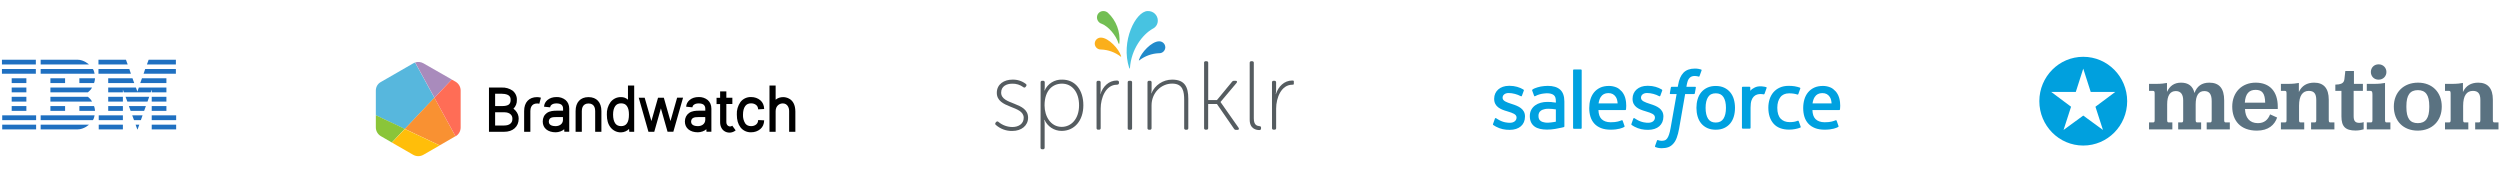 <svg width="1130" height="80" viewBox="0 0 1130 80" fill="none" xmlns="http://www.w3.org/2000/svg">
<g clip-path="url(#clip0_90_2776)">
<path d="M0.878 26.994V29.149H16.204V26.994H0.878ZM18.376 26.994V29.149H40.218C40.218 29.149 37.987 26.994 35.033 26.994H18.376ZM44.502 26.994V29.149H57.715L56.931 26.994H44.502ZM67.189 26.994L66.406 29.149H79.5V26.994H67.189ZM0.878 31.185V33.34H16.204V31.185H0.878ZM18.376 31.188V33.339H42.751C42.751 33.339 42.466 31.681 41.97 31.188H18.376ZM44.502 31.188V33.339H59.175L58.449 31.188H44.502ZM65.621 31.188L64.895 33.339H79.499V31.188H65.621ZM5.283 35.376V37.533H11.921V35.376H5.283ZM22.781 35.376V37.533H29.419V35.376H22.781ZM35.876 35.376V37.533H42.514C42.514 37.533 42.936 36.394 42.936 35.376H35.876ZM48.908 35.376V37.533H60.666L59.882 35.376H48.908ZM64.177 35.376L63.389 37.533H75.215V35.376H64.177ZM5.284 39.57V41.724H11.921V39.57H5.284ZM22.782 39.57V41.724H39.736C39.736 41.724 41.153 40.619 41.605 39.57H22.782ZM48.908 39.57V41.724H55.546V40.524L55.968 41.724H68.128L68.58 40.524V41.724H75.218V39.57H62.757L62.095 41.395L61.432 39.57H48.908ZM5.283 43.76V45.915H11.921V43.76H5.283ZM22.781 43.76V45.915H41.604C41.152 44.87 39.735 43.76 39.735 43.76H22.781ZM48.907 43.76V45.915H55.545V43.76H48.907ZM56.751 43.76L57.555 45.915H66.672L67.436 43.76H56.751ZM68.577 43.76V45.915H75.215V43.76H68.577ZM5.285 47.951V50.106H11.922V47.951H5.285ZM22.783 47.951V50.106H29.421V47.951H22.783ZM35.878 47.951V50.106H42.937C42.937 49.089 42.514 47.951 42.514 47.951H35.878ZM48.91 47.951V50.106H55.548V47.951H48.91ZM58.26 47.951L59.038 50.106H65.148L65.932 47.951H58.26ZM68.579 47.951V50.106H75.217V47.951H68.579ZM1.001 52.142V54.299H16.326V52.142H1.001ZM18.379 52.142V54.299H41.974C42.47 53.805 42.755 52.142 42.755 52.142H18.379ZM44.625 52.142V54.299H55.544V52.142H44.625ZM59.77 52.142L60.57 54.299H63.679L64.43 52.142H59.77ZM68.579 52.142V54.299H79.622V52.142H68.579ZM1.001 56.335V58.49H16.326V56.335H1.001ZM18.379 56.335V58.486H35.033C37.987 58.486 40.218 56.335 40.218 56.335H18.379ZM44.625 56.335V58.49H55.544V56.335H44.625ZM61.287 56.335L62.056 58.484L62.189 58.487L62.969 56.336L61.287 56.335ZM68.58 56.335V58.49H79.623V56.335H68.58Z" fill="#1F70C1"/>
</g>
<g clip-path="url(#clip1_90_2776)">
<path d="M318.795 54.01C318.795 56.223 316.962 57.013 315.445 57.013C312.696 57.013 312.38 55.622 312.38 55.022C312.38 54.516 312.538 53.789 313.17 53.378C313.802 52.967 314.813 52.904 316.109 52.904H318.763L318.795 54.01ZM312.948 48.511C313.012 48.069 313.233 47.658 313.612 47.373C314.149 46.931 314.908 46.742 315.824 46.742C316.836 46.742 317.594 46.963 318.1 47.373C318.542 47.816 318.795 48.353 318.795 49.143V50.028H316.077C314.465 50.028 312.79 50.123 311.463 51.071C310.262 51.925 309.567 53.283 309.567 54.927C309.567 57.898 311.874 59.794 315.413 59.794C316.867 59.794 318.416 59.225 319.269 58.403L319.332 59.541H321.545V49.143C321.545 47.468 320.976 46.141 319.87 45.193C318.7 44.276 317.278 43.802 315.793 43.865C314.118 43.865 312.79 44.308 311.716 45.193C310.736 46.015 310.23 47.026 310.136 48.227L312.948 48.511ZM254.481 54.01C254.481 56.223 252.68 57.013 251.131 57.013C248.35 57.013 248.066 55.622 248.066 55.022C248.066 54.516 248.192 53.789 248.824 53.378C249.488 52.936 250.468 52.904 251.763 52.904H254.45V54.01H254.481ZM248.634 48.511C248.698 48.069 248.919 47.658 249.298 47.373C249.835 46.931 250.594 46.742 251.542 46.742C252.553 46.742 253.312 46.963 253.818 47.373C254.292 47.816 254.513 48.353 254.513 49.143V50.028H251.826C250.215 50.028 248.54 50.123 247.181 51.071C245.98 51.925 245.316 53.283 245.316 54.927C245.316 57.898 247.592 59.794 251.163 59.794C252.585 59.794 254.165 59.225 255.018 58.403L255.082 59.541H257.294V49.143C257.294 47.468 256.725 46.141 255.619 45.193C254.45 44.276 252.996 43.802 251.542 43.865C249.899 43.865 248.54 44.308 247.465 45.193C246.485 46.015 245.98 47.026 245.917 48.227L248.634 48.511ZM284.284 51.798C284.284 53.505 284.031 54.864 283.367 55.78C282.798 56.602 281.913 57.013 280.744 57.013C279.543 57.013 278.69 56.602 278.089 55.78C277.457 54.864 277.11 53.536 277.11 51.798C277.11 50.123 277.426 48.891 278.089 47.942C278.69 47.121 279.543 46.71 280.744 46.71C281.945 46.71 282.798 47.121 283.367 47.942C284.031 48.891 284.284 50.123 284.284 51.798ZM283.841 38.619V45.066C282.988 44.276 281.882 43.865 280.744 43.897H280.712C278.848 43.834 277.11 44.687 275.972 46.141C274.771 47.784 274.202 49.775 274.297 51.798C274.297 54.263 274.834 56.159 275.972 57.582C277.11 59.035 278.879 59.889 280.712 59.825H280.744C282.135 59.825 283.525 59.13 284.347 58.277L284.442 59.573H286.654V38.651H283.841V38.619ZM342.688 54.263C342.656 55.117 342.372 55.749 341.834 56.223C341.202 56.76 340.412 57.013 339.496 57.013C338.295 57.013 337.441 56.602 336.841 55.78C336.114 54.611 335.766 53.252 335.83 51.861C335.83 50.155 336.177 48.859 336.841 47.942C337.441 47.121 338.295 46.71 339.496 46.71C340.412 46.71 341.202 46.963 341.834 47.5C342.372 47.942 342.624 48.575 342.688 49.428L345.406 49.27C345.342 47.563 344.773 46.267 343.667 45.319C342.53 44.371 341.107 43.865 339.496 43.865C337.631 43.802 335.83 44.624 334.692 46.109C333.523 47.784 332.922 49.775 333.048 51.83C333.048 54.232 333.586 56.096 334.692 57.55C335.83 59.035 337.631 59.857 339.496 59.794C341.107 59.794 342.53 59.288 343.667 58.34C344.773 57.392 345.342 56.128 345.406 54.39L342.688 54.263ZM330.868 56.886C330.331 57.266 329.667 57.266 329.066 56.855C328.782 56.633 328.308 56.159 328.308 55.211V46.994H331.026V44.181H328.308V41.306H325.495V44.213H323.883V47.026H325.495V55.243C325.495 57.202 326.348 58.782 327.834 59.509C329.319 60.236 331.121 60.047 332.416 59.004L332.511 58.909L330.963 56.791L330.868 56.886ZM303.056 54.737L300.054 44.181H297.431L294.429 54.737L291.395 44.181H288.708L293.101 59.573H295.724L298.727 48.985L301.729 59.541H304.352L308.745 44.15H306.059L303.056 54.737ZM230.81 45.193C230.81 46.141 230.525 46.805 229.988 47.247C229.356 47.721 228.345 47.942 226.986 47.942H223.794V42.38H226.891C230.81 42.443 230.81 44.371 230.81 45.193ZM230.715 55.875C230.083 56.444 229.103 56.728 227.871 56.728H223.794V50.755H228.124C229.261 50.787 230.115 51.071 230.747 51.64C231.347 52.177 231.6 52.809 231.6 53.599C231.632 54.611 231.347 55.338 230.715 55.875ZM232.074 49.143C233.117 48.1 233.686 46.678 233.623 45.224C233.717 43.581 232.991 42.032 231.726 40.99C230.273 39.978 228.503 39.473 226.733 39.567H221.013V59.573H227.808C229.83 59.573 231.442 59.035 232.611 57.992C233.844 56.886 234.444 55.432 234.444 53.599C234.444 52.272 233.97 51.071 233.054 50.028C232.738 49.681 232.422 49.396 232.074 49.143ZM265.985 43.897C262.351 43.897 260.17 46.236 260.17 50.186V59.573H262.983V50.186C262.983 49.175 263.267 46.773 266.017 46.773C268.766 46.773 269.019 49.175 269.019 50.186V59.573H271.832V50.186C271.832 46.236 269.651 43.897 266.017 43.897H265.985ZM354.002 43.897C352.706 43.897 351.6 44.245 350.589 45.066V38.651H347.807V59.573H350.589V50.249C350.589 47.942 352.2 46.742 353.812 46.742C355.803 46.742 356.688 48.511 356.688 50.155V59.573H359.501V50.407C359.469 44.213 354.918 43.897 354.002 43.897ZM242.756 43.897C239.122 43.897 236.909 46.236 236.909 50.186V59.573H239.722V50.186C239.722 49.175 240.007 46.773 242.756 46.773C242.977 46.773 243.388 46.773 243.767 46.9L244.494 44.15C243.926 43.992 243.325 43.897 242.756 43.897Z" fill="black"/>
<path d="M169.878 40.926V52.114L182.962 58.308L196.362 44.213L187.608 28.253C187.323 28.348 187.039 28.474 186.786 28.632L172.248 37.007C170.763 37.766 169.878 39.251 169.878 40.926Z" fill="#57B7DD"/>
<path d="M182.962 58.277L198.732 65.704L205.875 61.563L196.33 44.15L182.962 58.277Z" fill="#F99132"/>
<path d="M204.199 35.933L191.368 28.601C190.23 27.969 188.871 27.811 187.639 28.221L196.393 44.181L204.231 35.933H204.199Z" fill="#A98BBC"/>
<path d="M205.907 61.595H205.938C207.36 60.773 208.214 59.257 208.214 57.645V40.926C208.214 39.283 207.36 37.797 205.938 36.944L204.2 35.965L196.362 44.213L205.907 61.595Z" fill="#FF6D56"/>
<path d="M169.878 52.082V57.613C169.878 59.225 170.763 60.742 172.185 61.564L177.115 64.408L182.962 58.245L169.878 52.082Z" fill="#8AC539"/>
<path d="M177.146 64.44L186.754 69.97C188.176 70.792 189.946 70.792 191.368 69.97L198.732 65.735L182.962 58.309C182.962 58.277 177.146 64.44 177.146 64.44Z" fill="#FFBE0A"/>
</g>
<g clip-path="url(#clip2_90_2776)">
<path d="M450.011 55.447L450.274 55.143C450.517 54.84 450.941 54.799 451.245 55.042C451.285 55.062 451.305 55.103 451.346 55.143C453.106 56.599 455.331 57.409 457.637 57.409C460.347 57.409 462.714 55.993 462.714 53.242C462.714 47.578 450.557 49.176 450.557 41.955C450.557 38.011 453.874 35.988 457.637 35.988C459.801 35.927 461.925 36.595 463.644 37.91C463.968 38.092 464.069 38.516 463.887 38.84C463.867 38.88 463.846 38.901 463.826 38.921L463.563 39.285C463.361 39.588 462.956 39.69 462.653 39.487C462.592 39.447 462.552 39.406 462.511 39.366C461.055 38.314 459.315 37.768 457.515 37.829C454.987 37.829 452.519 38.981 452.519 41.854C452.519 47.639 464.696 45.879 464.696 53.221C464.696 56.761 461.682 59.189 457.616 59.189C454.865 59.27 452.195 58.299 450.132 56.478C449.829 56.276 449.748 55.851 449.95 55.548C449.95 55.527 449.991 55.487 450.011 55.447Z" fill="#555C60"/>
<path d="M470.359 37.263C470.319 36.898 470.582 36.555 470.946 36.514C471.007 36.514 471.047 36.514 471.108 36.514H471.472C471.836 36.474 472.18 36.737 472.22 37.101C472.22 37.161 472.22 37.202 472.22 37.263V39.184C472.22 39.771 472.18 40.357 472.079 40.944H472.16C473.535 37.809 476.69 35.847 480.129 35.988C486.056 35.988 489.676 40.721 489.676 47.579C489.676 54.618 485.57 59.169 479.846 59.169C476.508 59.169 473.495 57.207 472.119 54.173H471.998C472.119 54.8 472.18 55.447 472.18 56.094V66.714C472.22 67.078 471.957 67.421 471.593 67.462C471.532 67.462 471.492 67.462 471.431 67.462H471.067C470.703 67.502 470.359 67.24 470.319 66.875C470.319 66.815 470.319 66.774 470.319 66.714L470.359 37.263ZM479.866 57.348C484.195 57.348 487.735 53.768 487.735 47.579C487.735 41.611 484.559 37.809 480.008 37.809C475.942 37.809 472.139 40.701 472.139 47.639C472.139 52.534 474.89 57.348 479.866 57.348Z" fill="#555C60"/>
<path d="M495.623 37.263C495.583 36.899 495.846 36.555 496.21 36.515C496.271 36.515 496.311 36.515 496.372 36.515H496.736C497.1 36.474 497.444 36.737 497.484 37.101C497.484 37.162 497.484 37.202 497.484 37.263V40.722C497.484 41.329 497.424 41.935 497.302 42.542H497.383C498.496 39.144 501.105 36.393 504.807 36.393C505.434 36.393 505.778 36.656 505.778 37.142V37.546C505.778 38.032 505.373 38.295 504.807 38.295C499.851 38.295 497.505 44.181 497.505 49.076V57.875C497.545 58.239 497.282 58.583 496.918 58.623C496.857 58.623 496.817 58.623 496.756 58.623H496.392C496.028 58.663 495.684 58.401 495.644 58.036C495.644 57.976 495.644 57.935 495.644 57.875L495.623 37.263Z" fill="#555C60"/>
<path d="M509.722 37.284C509.661 36.92 509.924 36.576 510.288 36.515C510.349 36.495 510.43 36.495 510.49 36.515H510.935C511.32 36.455 511.664 36.718 511.704 37.102C511.704 37.163 511.704 37.223 511.704 37.284V57.916C511.765 58.3 511.502 58.644 511.117 58.684C511.057 58.684 510.996 58.684 510.935 58.684H510.49C510.126 58.745 509.782 58.482 509.722 58.118C509.702 58.057 509.702 57.976 509.722 57.916V37.284Z" fill="#555C60"/>
<path d="M518.662 37.263C518.622 36.899 518.885 36.555 519.249 36.514C519.31 36.514 519.35 36.514 519.411 36.514H519.775C520.139 36.474 520.483 36.737 520.523 37.101C520.523 37.162 520.523 37.202 520.523 37.263V40.398C520.523 41.005 520.463 41.612 520.341 42.218H520.422C522.02 38.436 525.701 35.988 529.808 35.988C535.593 35.988 537.11 39.387 537.11 44.626V57.895C537.15 58.259 536.887 58.602 536.523 58.643C536.462 58.643 536.422 58.643 536.361 58.643H535.997C535.633 58.683 535.289 58.42 535.249 58.056C535.249 57.996 535.249 57.955 535.249 57.895V45.273C535.249 41.409 534.763 37.789 529.808 37.789C524.852 37.789 520.503 41.956 520.503 47.619V57.895C520.543 58.259 520.28 58.602 519.916 58.643C519.856 58.643 519.815 58.643 519.755 58.643H519.411C519.047 58.683 518.703 58.42 518.662 58.056C518.662 57.996 518.662 57.955 518.662 57.895V37.263Z" fill="#555C60"/>
<path d="M544.23 28.424C544.189 28.06 544.452 27.716 544.816 27.676C544.877 27.676 544.917 27.676 544.978 27.676H545.362C545.726 27.636 546.07 27.898 546.111 28.263C546.111 28.323 546.111 28.364 546.111 28.424V45.233H550.055L556.872 36.96C557.094 36.657 557.458 36.495 557.843 36.515H558.51C559.137 36.515 559.36 36.96 558.915 37.486L551.693 46.063V46.144L559.825 57.734C560.189 58.26 559.966 58.705 559.339 58.705H558.672C558.308 58.725 557.964 58.543 557.782 58.219L550.055 47.013H546.09V57.875C546.131 58.239 545.868 58.583 545.504 58.624C545.443 58.624 545.403 58.624 545.342 58.624H544.998C544.634 58.664 544.29 58.401 544.25 58.037C544.25 57.977 544.25 57.936 544.25 57.875V28.424H544.23Z" fill="#555C60"/>
<path d="M564.862 28.424C564.821 28.06 565.084 27.716 565.448 27.676C565.509 27.676 565.549 27.676 565.61 27.676H565.974C566.338 27.636 566.682 27.898 566.722 28.263C566.722 28.323 566.722 28.364 566.722 28.424V53.526C566.722 56.621 568.219 56.884 569.291 57.026C569.696 57.026 569.999 57.208 569.999 57.734V57.997C569.999 58.482 569.817 58.786 569.19 58.786C567.916 58.786 564.862 58.3 564.862 54.133V28.424Z" fill="#555C60"/>
<path d="M574.935 37.263C574.894 36.899 575.157 36.555 575.521 36.515C575.582 36.515 575.622 36.515 575.683 36.515H576.047C576.411 36.474 576.755 36.737 576.796 37.101C576.796 37.162 576.796 37.202 576.796 37.263V40.722C576.796 41.329 576.735 41.935 576.614 42.542H576.694C577.807 39.144 580.416 36.393 584.118 36.393C584.745 36.393 585.089 36.656 585.089 37.142V37.546C585.089 38.032 584.684 38.295 584.118 38.295C579.162 38.295 576.816 44.181 576.816 49.076V57.875C576.856 58.239 576.593 58.583 576.229 58.623C576.169 58.623 576.128 58.623 576.067 58.623H575.703C575.339 58.663 574.995 58.401 574.955 58.036C574.955 57.976 574.955 57.935 574.955 57.875L574.935 37.263Z" fill="#555C60"/>
<path d="M495.834 7.675C495.915 6.117 497.27 4.904 498.828 5.005H498.848C499.515 5.025 500.163 5.268 500.689 5.693C504.552 9.232 506.494 14.411 505.948 19.609C505.948 19.852 505.644 19.831 505.563 19.609C504.512 16.069 501.073 11.983 498.019 10.77C496.663 10.385 495.753 9.091 495.834 7.675Z" fill="#72BE53"/>
<path d="M523.335 9.208C523.274 6.821 521.272 4.94 518.885 5C518.824 5 518.743 5 518.683 5C513.444 5.122 506.405 18.573 510.43 30.811C510.43 31.053 510.713 31.013 510.733 30.77C511.3 22.254 516.397 15.62 520.988 13.011C522.485 12.323 523.416 10.786 523.315 9.147" fill="#47C3E1"/>
<path d="M494.83 19.849C494.931 21.326 496.185 22.458 497.682 22.377C500.918 22.499 504.033 23.631 506.602 25.614C506.784 25.776 506.805 25.715 506.703 25.31C505.813 22.195 501.06 16.997 497.601 16.997C496.104 16.977 494.871 18.15 494.83 19.647C494.83 19.727 494.83 19.808 494.83 19.889" fill="#FBAF1B"/>
<path d="M526.713 21.526C526.612 23.003 525.358 24.135 523.861 24.054C520.625 24.176 517.51 25.308 514.941 27.291C514.759 27.453 514.719 27.392 514.84 26.987C515.73 23.872 520.483 18.674 523.942 18.674C525.439 18.654 526.673 19.827 526.713 21.324C526.713 21.404 526.713 21.485 526.713 21.566" fill="#218ACB"/>
</g>
<g clip-path="url(#clip3_90_2776)">
<path fill-rule="evenodd" clip-rule="evenodd" d="M674.859 56.018C674.728 56.364 674.906 56.436 674.948 56.497C675.339 56.784 675.736 56.992 676.135 57.225C678.263 58.364 680.269 58.697 682.368 58.697C686.64 58.697 689.297 56.396 689.297 52.691V52.618C689.297 49.193 686.296 47.945 683.493 47.053L683.126 46.933C681.005 46.237 679.175 45.631 679.175 44.221V44.149C679.175 42.94 680.247 42.048 681.901 42.048C683.739 42.048 685.929 42.668 687.33 43.451C687.33 43.451 687.745 43.722 687.896 43.317C687.978 43.098 688.692 41.163 688.769 40.946C688.85 40.718 688.708 40.547 688.562 40.459C686.954 39.467 684.733 38.792 682.436 38.792L682.009 38.794C678.096 38.794 675.363 41.189 675.363 44.614V44.688C675.363 48.3 678.38 49.478 681.198 50.291L681.651 50.434C683.703 51.073 685.479 51.628 685.479 53.085V53.157C685.479 54.498 684.323 55.498 682.47 55.498C681.75 55.498 679.453 55.486 676.965 53.894C676.664 53.716 676.492 53.589 676.26 53.445C676.138 53.37 675.831 53.234 675.698 53.64L674.856 56.012L674.859 56.018ZM737.416 56.012C737.285 56.358 737.462 56.43 737.506 56.491C737.896 56.778 738.295 56.985 738.693 57.219C740.821 58.358 742.828 58.691 744.926 58.691C749.199 58.691 751.856 56.389 751.856 52.685V52.612C751.856 49.186 748.862 47.938 746.051 47.047L745.685 46.927C743.564 46.231 741.733 45.625 741.733 44.215V44.142C741.733 42.933 742.805 42.042 744.459 42.042C746.297 42.042 748.479 42.661 749.888 43.445C749.888 43.445 750.303 43.716 750.455 43.311C750.536 43.092 751.251 41.156 751.32 40.939C751.402 40.712 751.259 40.541 751.114 40.453C749.506 39.461 747.285 38.786 744.988 38.786L744.561 38.788C740.648 38.788 737.914 41.183 737.914 44.608V44.682C737.914 48.294 740.931 49.471 743.749 50.285L744.201 50.428C746.261 51.066 748.03 51.621 748.03 53.078V53.151C748.03 54.492 746.874 55.492 745.021 55.492C744.299 55.492 741.996 55.48 739.515 53.888C739.214 53.71 739.038 53.588 738.81 53.439C738.733 53.389 738.372 53.247 738.249 53.634L737.406 56.006L737.416 56.012ZM780.134 48.752C780.134 50.844 779.748 52.495 778.993 53.665C778.239 54.82 777.102 55.386 775.516 55.386C773.931 55.386 772.798 54.825 772.055 53.673C771.307 52.51 770.93 50.852 770.93 48.759C770.93 46.667 771.31 45.024 772.055 43.869C772.797 42.722 773.924 42.172 775.516 42.172C777.109 42.172 778.242 42.727 778.993 43.869C779.752 45.024 780.134 46.667 780.134 48.759V48.752ZM783.702 44.876C783.351 43.675 782.806 42.621 782.079 41.738C781.351 40.854 780.432 40.141 779.337 39.63C778.25 39.114 776.964 38.855 775.509 38.855C774.054 38.855 772.775 39.116 771.68 39.63C770.593 40.144 769.666 40.854 768.939 41.738C768.213 42.621 767.668 43.675 767.316 44.876C766.967 46.07 766.79 47.372 766.79 48.759C766.79 50.147 766.967 51.449 767.316 52.642C767.665 53.843 768.211 54.898 768.939 55.781C769.667 56.664 770.593 57.37 771.68 57.874C772.775 58.376 774.062 58.632 775.509 58.632C776.956 58.632 778.242 58.376 779.33 57.874C780.417 57.371 781.344 56.664 782.071 55.781C782.798 54.898 783.342 53.843 783.694 52.642C784.042 51.449 784.219 50.147 784.219 48.759C784.219 47.38 784.042 46.07 783.694 44.876H783.702ZM813.022 54.797C812.905 54.446 812.566 54.578 812.566 54.578C812.048 54.779 811.494 54.965 810.904 55.058C810.31 55.152 809.649 55.2 808.952 55.2C807.229 55.2 805.851 54.68 804.871 53.65C803.883 52.619 803.331 50.96 803.339 48.713C803.344 46.667 803.833 45.132 804.71 43.954C805.575 42.792 806.907 42.187 808.669 42.187C810.139 42.187 811.264 42.36 812.444 42.733C812.444 42.733 812.723 42.857 812.857 42.484C813.17 41.608 813.401 40.98 813.738 40.019C813.833 39.744 813.6 39.628 813.515 39.595C813.052 39.412 811.96 39.112 811.133 38.986C810.36 38.866 809.464 38.804 808.453 38.804C806.953 38.804 805.62 39.064 804.479 39.578C803.338 40.092 802.374 40.803 801.608 41.686C800.842 42.57 800.26 43.624 799.87 44.825C799.483 46.019 799.288 47.329 799.288 48.716C799.288 51.708 800.084 54.133 801.661 55.908C803.239 57.691 805.613 58.59 808.706 58.59C810.536 58.59 812.412 58.215 813.76 57.675C813.76 57.675 814.017 57.55 813.905 57.246L813.025 54.797H813.022ZM819.265 46.736C819.436 45.574 819.751 44.605 820.246 43.853C820.986 42.706 822.114 42.079 823.699 42.079C825.284 42.079 826.333 42.709 827.083 43.853C827.581 44.609 827.799 45.613 827.88 46.736L819.227 46.735L819.265 46.736ZM831.287 44.179C830.983 43.024 830.231 41.854 829.741 41.319C828.959 40.474 828.201 39.877 827.443 39.552C826.349 39.081 825.172 38.839 823.982 38.841C822.474 38.841 821.103 39.099 819.993 39.624C818.883 40.153 817.948 40.872 817.213 41.771C816.479 42.67 815.927 43.732 815.575 44.949C815.222 46.15 815.045 47.467 815.045 48.847C815.045 50.257 815.229 51.567 815.592 52.753C815.959 53.947 816.549 54.993 817.346 55.861C818.142 56.737 819.161 57.419 820.386 57.899C821.603 58.376 823.081 58.623 824.773 58.618C828.265 58.606 830.103 57.819 830.853 57.393C830.987 57.317 831.113 57.186 830.956 56.809L830.167 54.569C830.046 54.235 829.712 54.356 829.712 54.356C828.847 54.683 827.622 55.27 824.75 55.263C822.874 55.259 821.488 54.699 820.615 53.821C819.727 52.922 819.283 51.612 819.214 49.752L831.313 49.761C831.313 49.761 831.631 49.758 831.664 49.444C831.677 49.313 832.078 46.933 831.303 44.181L831.287 44.179ZM722.554 46.736C722.725 45.574 723.041 44.605 723.534 43.853C724.276 42.706 725.403 42.079 726.988 42.079C728.573 42.079 729.622 42.709 730.372 43.853C730.869 44.609 731.087 45.613 731.169 46.736L722.516 46.735L722.554 46.736ZM734.576 44.179C734.273 43.024 733.52 41.854 733.029 41.319C732.248 40.474 731.49 39.877 730.732 39.552C729.638 39.081 728.46 38.839 727.271 38.841C725.763 38.841 724.392 39.099 723.282 39.624C722.171 40.153 721.237 40.872 720.502 41.771C719.769 42.67 719.216 43.732 718.864 44.949C718.512 46.15 718.335 47.467 718.335 48.847C718.335 50.257 718.518 51.567 718.883 52.753C719.249 53.947 719.841 54.993 720.629 55.861C721.426 56.737 722.444 57.419 723.669 57.899C724.887 58.376 726.357 58.623 728.057 58.618C731.549 58.606 733.386 57.819 734.137 57.393C734.27 57.317 734.397 57.186 734.239 56.809L733.45 54.569C733.328 54.235 732.994 54.356 732.994 54.356C732.129 54.683 730.904 55.27 728.032 55.263C726.164 55.259 724.77 54.699 723.897 53.821C723.009 52.922 722.565 51.612 722.496 49.752L734.595 49.761C734.595 49.761 734.913 49.758 734.946 49.444C734.959 49.313 735.36 46.933 734.585 44.181L734.576 44.179ZM696.443 54.719C695.969 54.336 695.903 54.243 695.746 53.994C695.507 53.62 695.384 53.087 695.384 52.405C695.384 51.336 695.736 50.56 696.464 50.041C696.456 50.043 697.505 49.127 699.971 49.158C701.068 49.178 702.163 49.272 703.248 49.441V54.997H703.25C703.25 54.997 701.718 55.331 699.988 55.437C697.53 55.587 696.442 54.721 696.45 54.723L696.443 54.719ZM701.252 46.117C700.762 46.08 700.126 46.062 699.368 46.062C698.334 46.062 697.331 46.192 696.397 46.448C695.455 46.706 694.605 47.104 693.878 47.634C693.149 48.161 692.549 48.85 692.124 49.649C691.696 50.455 691.478 51.401 691.478 52.47C691.478 53.555 691.664 54.493 692.032 55.26C692.392 56.021 692.934 56.679 693.609 57.175C694.281 57.669 695.11 58.035 696.067 58.252C697.017 58.471 698.089 58.582 699.268 58.582C700.508 58.582 701.741 58.477 702.936 58.273C703.953 58.095 704.967 57.896 705.976 57.674C706.378 57.581 706.826 57.457 706.826 57.457C707.124 57.381 707.101 57.057 707.101 57.057L707.094 45.897C707.094 43.448 706.448 41.627 705.172 40.503C703.901 39.379 702.041 38.813 699.629 38.813C698.725 38.813 697.262 38.937 696.39 39.115C696.39 39.115 693.755 39.633 692.668 40.494C692.668 40.494 692.429 40.643 692.559 40.98L693.417 43.305C693.523 43.607 693.814 43.504 693.814 43.504C693.814 43.504 693.905 43.467 694.012 43.403C696.332 42.124 699.272 42.163 699.272 42.163C700.574 42.163 701.585 42.43 702.259 42.954C702.918 43.466 703.254 44.24 703.254 45.868V46.385C702.221 46.233 701.263 46.145 701.263 46.145L701.252 46.117ZM798.499 39.816C798.516 39.775 798.525 39.731 798.526 39.686C798.526 39.642 798.517 39.597 798.5 39.556C798.484 39.515 798.459 39.478 798.427 39.447C798.396 39.416 798.358 39.392 798.317 39.375C798.111 39.296 797.085 39.077 796.296 39.027C794.78 38.931 793.938 39.19 793.179 39.534C792.431 39.876 791.602 40.425 791.143 41.061L791.141 39.573C791.141 39.368 790.998 39.203 790.794 39.203H787.701C787.5 39.203 787.355 39.368 787.355 39.573V57.786C787.355 57.884 787.394 57.979 787.462 58.048C787.531 58.118 787.624 58.157 787.721 58.157H790.891C790.989 58.157 791.082 58.118 791.15 58.048C791.219 57.979 791.257 57.884 791.257 57.786V48.641C791.257 47.416 791.391 46.199 791.656 45.432C791.918 44.673 792.274 44.068 792.713 43.634C793.132 43.215 793.644 42.904 794.206 42.727C794.734 42.574 795.281 42.496 795.83 42.496C796.461 42.496 797.154 42.661 797.154 42.661C797.387 42.687 797.517 42.543 797.595 42.331C797.803 41.772 798.392 40.098 798.507 39.765" fill="#00A1E0"/>
<path fill-rule="evenodd" clip-rule="evenodd" d="M768.891 31.41C768.499 31.29 768.1 31.194 767.697 31.123C767.154 31.031 766.605 30.988 766.055 30.994C763.871 30.994 762.148 31.619 760.939 32.853C759.739 34.077 758.922 35.943 758.512 38.397L758.364 39.226H755.622C755.622 39.226 755.288 39.212 755.217 39.581L754.767 42.123C754.735 42.367 754.839 42.519 755.16 42.517H757.83L755.121 57.819C754.909 59.051 754.667 60.065 754.398 60.833C754.133 61.591 753.874 62.159 753.556 62.571C753.247 62.97 752.954 63.264 752.45 63.435C752.033 63.577 751.554 63.642 751.029 63.642C750.736 63.642 750.347 63.593 750.06 63.534C749.773 63.477 749.624 63.412 749.408 63.32C749.408 63.32 749.095 63.2 748.972 63.517C748.872 63.777 748.16 65.757 748.076 66.002C747.99 66.244 748.11 66.434 748.262 66.49C748.617 66.618 748.882 66.7 749.365 66.816C750.038 66.976 750.604 66.986 751.135 66.986C752.247 66.986 753.26 66.828 754.1 66.521C754.945 66.212 755.681 65.673 756.332 64.944C757.036 64.157 757.478 63.334 757.902 62.21C758.321 61.096 758.677 59.714 758.963 58.102L761.684 42.517H765.663C765.663 42.517 765.999 42.53 766.068 42.161L766.518 39.619C766.55 39.376 766.447 39.224 766.124 39.226H762.263C762.282 39.137 762.457 37.763 762.9 36.468C763.09 35.916 763.446 35.47 763.747 35.164C764.029 34.872 764.376 34.654 764.759 34.527C765.179 34.395 765.616 34.332 766.055 34.338C766.419 34.338 766.776 34.382 767.048 34.439C767.422 34.52 767.567 34.562 767.666 34.592C768.059 34.714 768.112 34.596 768.189 34.403L769.113 31.836C769.208 31.56 768.976 31.444 768.891 31.41ZM714.927 57.851C714.927 58.056 714.783 58.222 714.581 58.222H711.378C711.175 58.222 711.031 58.056 711.031 57.851V31.758C711.031 31.554 711.175 31.389 711.378 31.389H714.581C714.783 31.389 714.927 31.554 714.927 31.758V57.851Z" fill="#00A1E0"/>
</g>
<g clip-path="url(#clip4_90_2776)">
<path d="M971.359 55.324H973.2C973.66 55.324 973.912 55.197 973.912 54.224V42.348C973.912 41.333 973.744 41.08 973.2 41.08H971.359V37.909H974.623C976.673 37.909 978.555 37.698 979.476 37.487V41.544C980.731 38.839 982.739 37.36 985.835 37.36C989.099 37.36 991.19 38.881 991.901 42.051C992.989 39.008 995.165 37.36 998.596 37.36C1003.03 37.36 1005.33 39.853 1005.33 45.391V54.224C1005.33 55.197 1005.58 55.323 1006.04 55.323H1007.88V58.493H997.424V55.323H998.972C999.433 55.323 999.683 55.197 999.683 54.224V45.729C999.683 42.559 998.637 41.164 996.336 41.164C993.742 41.164 992.446 43.235 992.446 47.166V54.224C992.446 55.197 992.697 55.324 993.157 55.324H994.914V58.494H984.539V55.324H986.086C986.547 55.324 986.798 55.197 986.798 54.224V45.349C986.798 42.559 985.627 41.164 983.451 41.164C980.856 41.164 979.56 43.235 979.56 47.166V54.224C979.56 55.197 979.811 55.324 980.271 55.324H981.903V58.494H971.36V55.324H971.359ZM1014.74 49.279C1014.87 53.125 1016.75 55.662 1020.56 55.662C1023.44 55.662 1025.11 54.182 1026.08 51.689L1029.26 53.126C1028.13 56.423 1025.37 59.044 1020.1 59.044C1012.69 59.044 1008.97 54.52 1008.97 48.181C1008.97 41.756 1013.28 37.36 1019.55 37.36C1025.99 37.36 1029.55 41.418 1029.55 48.223V49.279H1014.74ZM1014.66 46.405H1023.86C1023.78 42.221 1022.52 40.615 1019.55 40.615C1016.58 40.615 1014.91 42.348 1014.66 46.405ZM1039.09 41.587C1040.38 38.755 1042.73 37.36 1045.99 37.36C1050.3 37.36 1052.6 39.896 1052.6 45.053V54.225C1052.6 55.198 1052.85 55.324 1053.31 55.324H1055.15V58.494H1044.61V55.324H1046.24C1046.7 55.324 1046.95 55.198 1046.95 54.225V45.179C1046.95 42.305 1045.91 41.08 1043.6 41.08C1040.8 41.08 1039.17 43.192 1039.17 47.8V54.224C1039.17 55.197 1039.42 55.324 1039.88 55.324H1041.51V58.494H1030.97V55.324H1032.81C1033.27 55.324 1033.52 55.197 1033.52 54.224V42.348C1033.52 41.333 1033.36 41.08 1032.81 41.08H1030.97V37.909H1034.23C1036.28 37.909 1038.17 37.698 1039.09 37.487V41.587ZM1058.33 52.618V41.08H1055.57V38.248C1055.57 38.248 1057.28 38.121 1057.16 38.121C1058.58 37.867 1059.5 37.318 1059.67 35.797L1060.09 32.077H1063.98V37.91H1068.03V41.08H1063.85V52.534C1063.85 54.774 1064.65 55.535 1066.45 55.535C1067.32 55.535 1067.87 55.366 1068.37 55.197V58.452C1067.58 58.705 1066.19 59.001 1064.73 59.001C1060.13 59.001 1058.33 57.225 1058.33 52.618ZM1069.79 55.324H1071.67C1072.13 55.324 1072.34 55.112 1072.34 54.224V42.771C1072.34 41.46 1072.13 41.08 1071.42 41.08H1069.79V37.91H1073.14C1075.19 37.91 1077.07 37.699 1078.03 37.487V54.224C1078.03 55.111 1078.24 55.324 1078.7 55.324H1080.46V58.493H1069.79V55.324H1069.79ZM1071.63 32.542C1071.63 30.64 1073.01 29.076 1075.15 29.076C1077.2 29.076 1078.66 30.64 1078.66 32.542C1078.66 34.444 1077.2 36.008 1075.15 36.008C1073.01 36.008 1071.63 34.444 1071.63 32.542ZM1082.01 48.18C1082.01 41.756 1086.4 37.36 1092.97 37.36C1099.37 37.36 1103.68 41.714 1103.68 48.18C1103.68 54.647 1099.33 59.043 1092.8 59.043C1086.31 59.043 1082.01 54.69 1082.01 48.18ZM1098.03 48.476V47.927C1098.03 42.981 1096.4 40.741 1092.88 40.741C1089.33 40.741 1087.69 42.981 1087.69 47.927V48.476C1087.69 53.422 1089.28 55.661 1092.84 55.661C1096.4 55.661 1098.03 53.38 1098.03 48.476ZM1113.25 41.587C1114.55 38.755 1116.89 37.36 1120.16 37.36C1124.47 37.36 1126.77 39.896 1126.77 45.053V54.225C1126.77 55.198 1127.02 55.324 1127.48 55.324H1129.32V58.494H1118.78V55.324H1120.41C1120.87 55.324 1121.12 55.198 1121.12 54.225V45.179C1121.12 42.305 1120.07 41.08 1117.77 41.08C1114.97 41.08 1113.34 43.192 1113.34 47.8V54.224C1113.34 55.197 1113.59 55.324 1114.05 55.324H1115.68V58.494H1105.14V55.324H1106.98C1107.44 55.324 1107.69 55.197 1107.69 54.224V42.348C1107.69 41.333 1107.52 41.08 1106.98 41.08H1105.14V37.909H1108.4C1110.45 37.909 1112.33 37.698 1113.25 37.487V41.587H1113.25Z" fill="#5A7281"/>
<path d="M941.631 25.674C930.666 25.674 921.779 34.652 921.779 45.729C921.779 56.805 930.666 65.785 941.631 65.785C952.595 65.785 961.482 56.805 961.482 45.729C961.482 34.652 952.595 25.674 941.631 25.674ZM950.535 58.742L941.631 52.238L932.727 58.742L936.121 48.243L927.163 41.561H938.256L941.631 31.025L945.006 41.561H956.098L947.14 48.243L950.535 58.742Z" fill="#00A0DE"/>
</g>
<defs>
<clipPath id="clip0_90_2776">
<rect width="79" height="79.984" fill="white" transform="translate(0.878)"/>
</clipPath>
<clipPath id="clip1_90_2776">
<rect width="189.961" height="79.984" fill="white" transform="translate(169.878)"/>
</clipPath>
<clipPath id="clip2_90_2776">
<rect width="134.972" height="79.984" fill="white" transform="translate(449.839)"/>
</clipPath>
<clipPath id="clip3_90_2776">
<rect width="156.968" height="79.984" fill="white" transform="translate(674.812)"/>
</clipPath>
<clipPath id="clip4_90_2776">
<rect width="207.957" height="79.984" fill="white" transform="translate(921.779)"/>
</clipPath>
</defs>
</svg>
